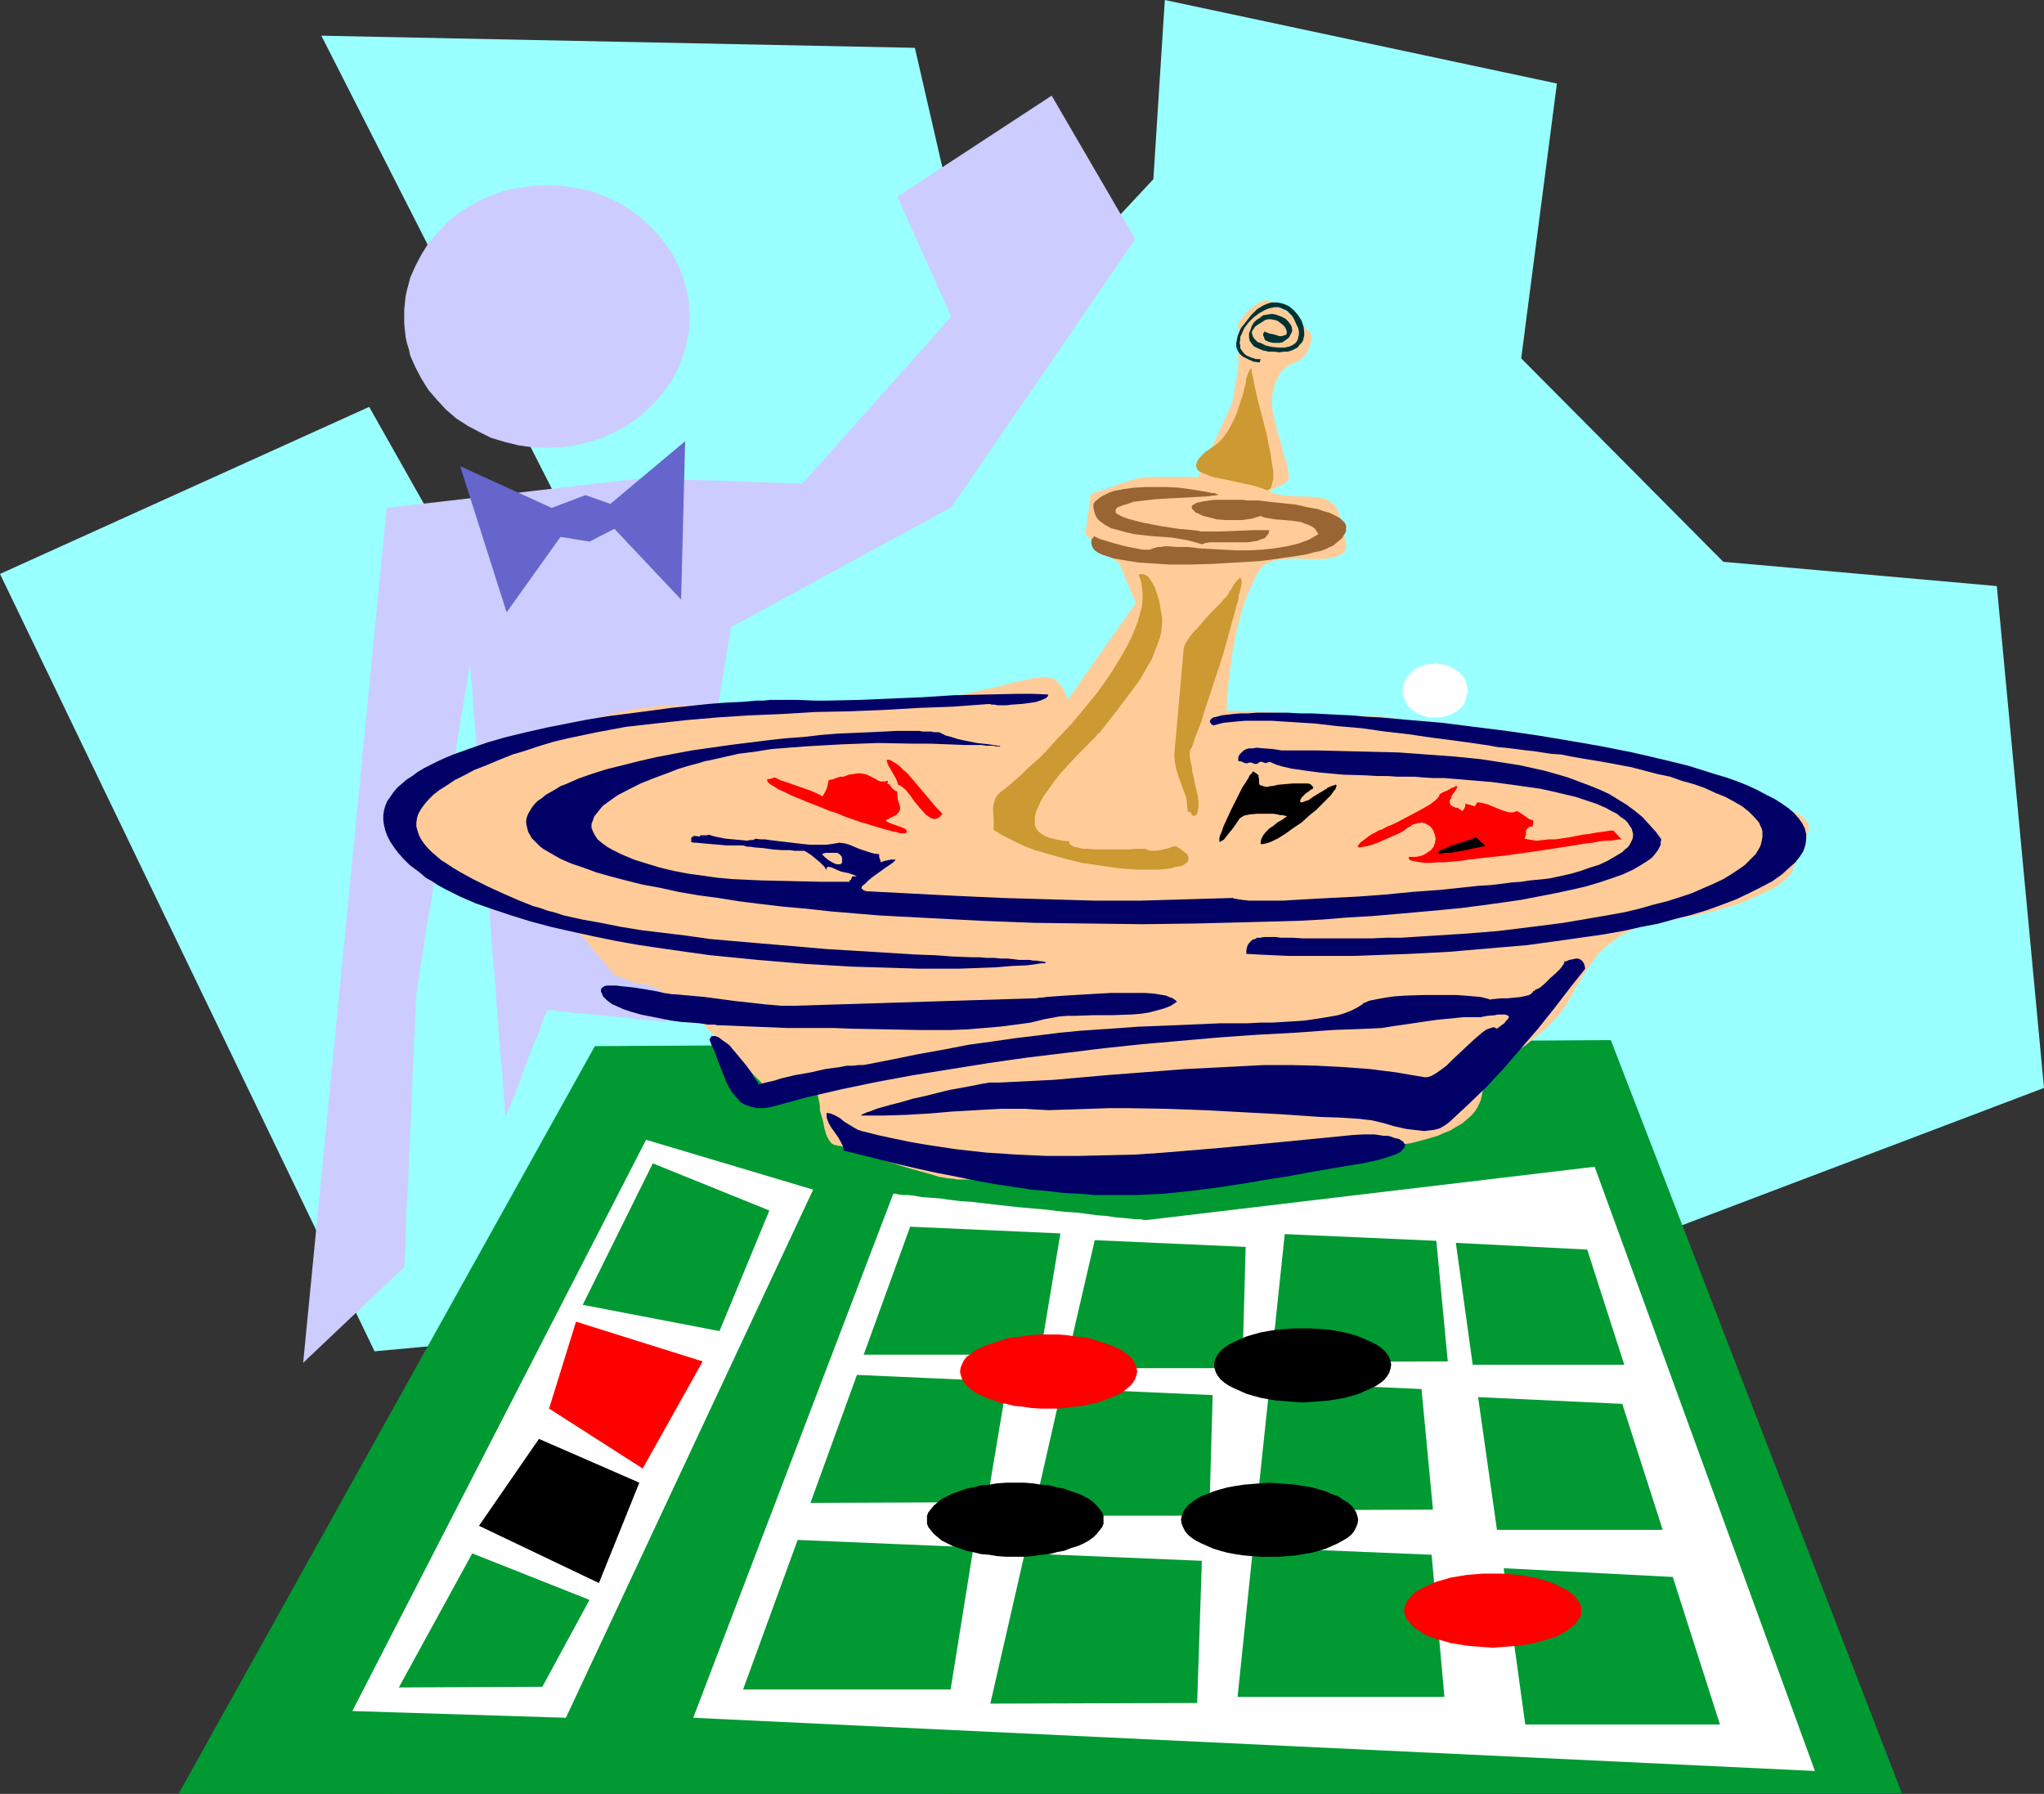 <?xml version="1.0" encoding="UTF-8" standalone="no"?>
<svg
   version="1.0"
   width="129.724mm"
   height="113.839mm"
   id="svg48"
   sodipodi:docname="Roulette 3.wmf"
   xmlns:inkscape="http://www.inkscape.org/namespaces/inkscape"
   xmlns:sodipodi="http://sodipodi.sourceforge.net/DTD/sodipodi-0.dtd"
   xmlns="http://www.w3.org/2000/svg"
   xmlns:svg="http://www.w3.org/2000/svg">
  <rect width="100%" height="100%" fill="#333333" stroke="none"/>
  <sodipodi:namedview
     id="namedview48"
     pagecolor="#ffffff"
     bordercolor="#000000"
     borderopacity="0.25"
     inkscape:showpageshadow="2"
     inkscape:pageopacity="0.0"
     inkscape:pagecheckerboard="0"
     inkscape:deskcolor="#d1d1d1"
     inkscape:document-units="mm" />
  <defs
     id="defs1">
    <pattern
       id="WMFhbasepattern"
       patternUnits="userSpaceOnUse"
       width="6"
       height="6"
       x="0"
       y="0" />
  </defs>
  <path
     style="fill:#99ffff;fill-opacity:1;fill-rule:evenodd;stroke:none"
     d="M 89.849,324.107 0,137.657 88.557,97.587 111.181,137.657 133.966,120.369 77.083,8.563 219.453,11.471 236.582,85.955 276.659,42.977 279.406,0 l 94.051,20.035 -8.565,65.92 48.48,48.794 65.61,5.816 11.312,120.369 -91.142,34.576 z"
     id="path1" />
  <path
     style="fill:#ccccff;fill-opacity:1;fill-rule:evenodd;stroke:none"
     d="m 154.005,114.714 -61.246,7.109 -20.038,205.031 24.24,-22.943 v -0.808 l 0.162,-0.808 v -1.293 l 0.162,-1.454 v -1.777 -1.939 l 0.162,-2.262 v -2.424 l 0.162,-2.585 0.162,-2.747 0.162,-2.747 0.162,-5.978 0.323,-6.14 0.323,-6.14 0.162,-5.978 0.162,-2.908 0.162,-2.747 v -2.585 l 0.162,-2.262 0.162,-2.424 v -1.939 l 0.162,-1.777 v -1.454 l 0.162,-1.131 v -0.969 -0.485 -0.323 0 l 0.162,-0.162 v -0.323 -0.323 -0.485 l 0.162,-0.646 0.162,-0.646 0.162,-0.646 0.162,-1.777 0.323,-2.1 0.485,-2.424 0.323,-2.747 0.485,-2.908 0.485,-3.07 0.646,-3.231 0.485,-3.393 0.646,-3.555 0.485,-3.555 1.293,-7.271 1.131,-7.432 0.646,-3.555 0.485,-3.555 0.646,-3.393 0.485,-3.231 0.485,-3.07 0.485,-2.908 0.485,-2.747 0.323,-2.424 0.485,-1.939 0.162,-1.777 0.162,-0.808 0.162,-0.808 v -0.485 l 0.162,-0.485 v -0.485 -0.162 l 0.162,-0.162 v -0.162 0.323 0.323 0.646 l 0.162,0.646 v 0.808 0.969 l 0.162,0.969 0.162,1.293 v 1.293 l 0.162,1.293 v 1.616 l 0.162,1.616 0.162,1.616 0.323,3.716 0.323,4.039 0.323,4.201 0.323,4.524 0.323,4.685 0.323,4.847 0.485,5.009 1.616,20.358 0.323,5.009 0.485,4.847 0.323,4.685 0.323,4.524 0.323,4.201 0.323,4.039 0.323,3.555 0.162,1.777 0.162,1.616 v 1.454 l 0.162,1.454 0.162,1.293 v 1.131 l 0.162,1.131 v 0.808 0.808 l 0.162,0.646 v 0.646 l 0.162,0.323 v 0.323 0 -0.323 l 0.162,-0.323 0.162,-0.485 0.162,-0.485 0.323,-0.646 0.323,-0.808 0.323,-0.969 0.808,-1.939 0.808,-2.1 1.778,-4.847 1.778,-4.685 0.97,-2.1 0.808,-2.1 0.162,-0.808 0.323,-0.808 0.323,-0.646 0.162,-0.646 0.323,-0.323 0.162,-0.485 v -0.162 -0.162 h 0.162 l 0.162,0.162 h 0.485 0.485 0.646 l 0.646,0.162 0.97,0.162 h 0.97 l 2.101,0.323 2.424,0.162 5.171,0.485 5.171,0.485 2.424,0.323 2.101,0.162 0.97,0.162 h 0.97 l 0.646,0.162 h 0.646 0.646 l 0.323,0.162 h 0.323 l 15.675,-94.679 52.843,-28.759 44.117,-64.304 -20.038,-34.414 -37.006,24.235 12.928,28.759 -35.714,40.069 z"
     id="path2" />
  <path
     style="fill:#009932;fill-opacity:1;fill-rule:evenodd;stroke:none"
     d="M 142.693,250.916 42.824,430.257 456.196,430.096 386.385,249.462 Z"
     id="path3" />
  <path
     style="fill:#ffcc99;fill-opacity:1;fill-rule:evenodd;stroke:none"
     d="m 272.457,144.604 -4.04,-9.533 -8.08,-6.947 1.293,-9.533 0.162,-0.162 0.323,-0.162 0.485,-0.162 0.808,-0.162 0.808,-0.323 0.97,-0.323 2.262,-0.808 2.262,-0.808 2.262,-0.646 0.97,-0.323 0.97,-0.162 h 0.646 l 0.646,-0.162 h 12.282 l 8.08,-17.773 1.454,-8.24 v -10.987 0 l 0.162,-0.162 0.162,-0.323 0.323,-0.323 0.808,-0.969 0.808,-0.969 1.131,-0.969 1.131,-0.808 1.131,-0.646 0.646,-0.162 h 0.485 0.485 l 0.646,0.323 0.808,0.323 0.808,0.646 1.939,1.293 1.778,1.454 1.616,1.454 0.808,0.646 0.646,0.646 0.485,0.646 0.485,0.323 0.162,0.323 h 0.162 v 0.485 0.323 l -0.162,0.969 -0.323,1.131 -0.485,1.131 -0.646,1.131 -0.485,0.485 -0.485,0.485 -0.646,0.323 -0.808,0.323 -1.454,0.646 -1.131,0.969 -0.97,0.969 -0.646,1.293 -0.646,1.293 -0.323,1.454 -0.323,1.454 v 1.616 0.808 l 0.162,0.969 0.162,1.131 0.323,1.293 0.646,2.585 0.808,2.585 0.646,2.747 0.323,1.131 0.485,1.131 0.162,1.131 0.162,0.808 0.162,0.808 v 0.646 0.485 l -0.323,0.485 -0.323,0.323 -0.485,0.323 -2.101,0.969 -0.485,0.323 h -0.485 l -0.323,0.323 v 0.162 0.162 l 0.485,0.162 0.485,0.162 0.808,0.323 1.131,0.162 1.131,0.162 2.262,0.162 h 2.262 l 2.424,0.162 0.97,0.162 0.97,0.162 0.97,0.485 0.808,0.485 0.808,0.646 0.485,0.646 0.485,1.131 0.323,1.131 0.323,1.131 0.162,1.131 0.323,0.969 0.162,0.969 0.162,0.646 0.162,0.808 0.162,0.646 v 0.969 l -0.162,0.485 -0.162,0.323 -0.323,0.323 -0.323,0.323 -0.485,0.323 -0.646,0.323 -0.646,0.162 -0.808,0.162 -0.97,0.162 -1.131,0.162 h -1.131 -2.586 l -2.747,-0.162 -2.586,0.162 -1.293,0.162 -1.131,0.162 -0.97,0.323 -0.97,0.323 -0.808,0.646 -0.646,0.646 -0.97,1.616 -0.97,1.939 -0.97,2.262 -0.97,2.424 -0.808,2.585 -0.808,3.07 -0.646,3.07 -0.646,3.555 -0.162,1.777 -0.323,1.454 -0.162,1.616 -0.162,1.293 -0.162,1.293 v 1.131 l -0.162,0.969 v 0.808 l -0.162,0.808 v 0.808 0.485 0.485 0.646 l 38.138,1.454 32.643,6.786 h 0.162 0.485 0.646 l 0.97,-0.162 h 1.131 1.293 2.909 3.394 l 3.394,0.162 1.616,0.323 1.616,0.162 1.454,0.485 1.454,0.485 1.293,0.485 1.454,0.485 1.778,0.485 1.778,0.646 3.878,0.969 4.202,1.131 4.202,1.293 4.04,1.293 1.939,0.646 1.939,0.646 1.778,0.808 1.616,0.646 1.616,0.808 1.616,0.646 3.555,1.131 3.394,0.969 1.778,0.485 1.454,0.485 1.454,0.485 1.131,0.646 1.131,0.646 0.646,0.808 0.485,0.646 0.162,0.485 v 0.485 0.646 l -0.162,0.485 -0.162,0.485 -0.323,0.646 -0.646,1.293 -0.646,1.131 -0.323,1.131 -0.323,0.969 -0.646,1.939 -0.646,1.616 -0.485,0.808 -0.808,0.969 -0.808,0.646 -0.97,0.969 -1.454,0.808 -1.616,0.808 -0.97,0.485 -0.97,0.485 -1.131,0.485 -1.131,0.485 -2.586,1.131 -2.424,0.646 -2.424,0.808 -2.101,0.485 -2.262,0.485 -1.939,0.485 -2.101,0.323 -1.778,0.323 -1.939,0.323 -1.616,0.323 -3.232,0.808 -1.616,0.323 -1.454,0.485 -1.293,0.646 -1.293,0.646 -1.293,0.808 -1.131,0.808 -1.939,1.454 -1.616,1.454 -1.293,1.777 -1.454,1.939 -0.646,1.131 -0.808,1.131 -0.646,1.293 -0.485,0.646 -0.485,0.808 -0.808,1.454 -0.97,1.777 -1.131,1.777 -1.293,1.616 -1.454,1.454 -1.454,1.454 -3.232,2.747 -1.616,1.293 -1.616,1.131 -3.07,2.424 -1.454,1.293 -1.131,1.293 -1.131,1.293 -0.808,1.293 -0.808,1.454 -0.323,1.454 -0.323,1.454 -0.646,1.454 -0.646,1.131 -0.97,1.131 -1.131,0.969 -1.131,0.969 -1.454,0.808 -1.293,0.808 -1.616,0.646 -1.454,0.646 -3.232,0.969 -3.232,0.808 -3.232,0.485 -3.07,0.646 -3.394,0.646 -3.394,0.646 -3.717,0.646 -3.717,0.646 -4.04,0.485 -4.202,0.323 h -4.525 l -4.686,0.162 -5.01,0.162 -5.171,0.323 -5.333,0.323 -5.656,0.485 -2.747,0.162 -2.909,0.323 -5.979,0.485 -5.979,0.485 -2.909,0.162 -2.909,0.162 -2.586,0.323 -2.424,0.162 -2.262,0.162 h -2.262 l -2.101,0.162 h -1.778 -1.778 l -1.778,0.162 h -3.07 -5.494 -0.646 l -0.808,-0.162 -1.616,-0.162 -1.939,-0.323 -2.101,-0.646 -2.262,-0.646 -2.424,-0.646 -4.686,-1.454 -2.424,-0.808 -2.262,-0.808 -1.939,-0.646 -1.939,-0.646 -1.616,-0.485 -1.454,-0.485 -0.646,-0.162 h -0.485 l -0.323,-0.162 h -0.323 l -0.485,-0.162 -0.485,-0.323 -0.485,-0.646 -0.485,-0.808 -0.323,-0.808 -0.323,-1.131 -0.485,-2.262 -0.646,-2.262 v -0.969 l -0.162,-0.969 -0.162,-0.808 -0.162,-0.646 v -0.323 -0.162 h -0.97 -0.808 -7.434 -0.646 -0.97 v -0.162 h -0.162 l -0.323,-0.323 -0.323,-0.162 -0.323,-0.485 -0.485,-0.323 -0.97,-1.131 -1.293,-1.293 -1.293,-1.293 -3.07,-3.07 -2.909,-3.07 -1.454,-1.293 -1.131,-1.293 -1.131,-0.969 -0.485,-0.485 -0.323,-0.485 -0.323,-0.323 -0.162,-0.162 -0.162,-0.162 v 0 l -0.162,-0.162 -0.323,-0.323 -0.485,-0.485 -0.808,-0.485 -0.808,-0.808 -0.97,-0.808 -2.262,-1.616 -2.262,-1.777 -1.293,-0.969 -0.97,-0.646 -1.131,-0.646 -0.808,-0.485 -0.808,-0.323 -0.646,-0.162 -1.131,-0.162 -1.293,-0.162 -2.586,-0.969 -1.293,-0.485 -0.97,-0.323 -0.323,-0.323 h -0.323 l -0.162,-0.162 v 0 l -8.08,-9.694 -28.765,-10.987 v 0 l -0.485,-0.485 -0.646,-0.485 -0.808,-0.646 -0.808,-0.808 -1.131,-0.969 -4.525,-4.039 -0.97,-0.969 -0.97,-0.808 -0.808,-0.646 -0.646,-0.646 -0.323,-0.323 h -0.162 v -0.162 0 l 0.162,-0.323 v -0.323 l 0.162,-0.485 v -0.485 l 0.323,-0.646 0.323,-1.616 0.646,-1.777 0.646,-1.777 0.97,-1.777 0.97,-1.616 1.131,-1.777 1.293,-1.777 1.454,-1.777 1.454,-1.777 1.454,-1.454 0.808,-0.808 0.808,-0.485 0.646,-0.485 0.646,-0.323 0.646,-0.323 h 0.485 l 0.646,-0.162 h 0.808 l 1.131,-0.323 1.131,-0.162 1.454,-0.323 1.454,-0.485 3.232,-0.808 3.394,-0.808 3.232,-0.969 1.454,-0.485 1.454,-0.323 1.293,-0.323 0.485,-0.162 0.646,-0.162 0.97,-0.323 1.131,-0.323 1.293,-0.323 1.454,-0.485 1.293,-0.323 1.616,-0.485 3.232,-0.969 3.717,-0.808 1.939,-0.485 1.939,-0.323 2.101,-0.162 2.101,-0.323 2.262,-0.162 h 2.262 5.979 1.778 12.282 1.616 5.494 8.403 l 8.565,-0.162 4.363,-0.162 4.363,-0.323 4.202,-0.323 4.202,-0.485 4.04,-0.485 4.202,-0.808 4.04,-0.969 3.878,-0.808 1.778,-0.485 1.778,-0.485 1.454,-0.323 1.616,-0.323 1.293,-0.323 1.293,-0.162 0.97,-0.162 h 0.97 0.646 l 0.646,0.162 0.646,0.323 0.646,0.323 0.808,0.969 0.808,0.969 0.485,0.969 0.323,0.808 0.162,0.323 0.162,0.323 v 0.162 0.162 z"
     id="path4" />
  <path
     style="fill:#000066;fill-opacity:1;fill-rule:evenodd;stroke:none"
     d="m 116.675,183.542 3.07,-1.293 3.232,-1.293 3.232,-0.969 3.394,-1.131 3.232,-0.969 3.394,-0.808 6.949,-1.454 6.949,-1.293 7.11,-0.808 7.434,-0.808 7.434,-0.646 7.595,-0.485 7.757,-0.323 7.918,-0.485 8.242,-0.162 8.08,-0.323 8.403,-0.485 8.565,-0.323 8.726,-0.646 0.485,0.162 h 0.646 l 0.808,0.162 h 2.101 l 1.293,-0.162 2.424,-0.162 2.424,-0.323 0.97,-0.162 0.97,-0.323 0.808,-0.323 0.646,-0.323 0.323,-0.323 0.162,-0.485 -3.717,-0.162 h -3.555 l -7.595,0.162 -7.595,0.162 -7.595,0.485 -7.595,0.323 -7.434,0.323 -7.595,0.162 h -3.555 l -3.717,-0.162 h -0.808 -0.97 -0.97 -1.293 -1.293 -1.454 l -1.454,0.162 h -1.778 l -1.616,0.162 -1.939,0.162 -3.717,0.162 -4.202,0.323 -4.525,0.485 -4.686,0.485 -4.686,0.646 -5.01,0.646 -5.01,0.646 -5.01,0.808 -5.01,0.969 -4.848,0.969 -5.01,1.131 -4.686,1.131 -4.525,1.293 -4.202,1.454 -4.04,1.454 -1.939,0.808 -1.778,0.808 -1.616,0.808 -1.616,0.808 -1.616,0.969 -1.293,0.969 -1.293,0.808 -1.131,0.969 -1.131,0.969 -0.97,1.131 -0.646,0.969 -0.808,1.131 -0.485,1.131 -0.323,1.131 -0.162,1.131 v 1.293 l 0.162,1.131 0.323,1.293 0.485,1.293 0.646,1.293 0.97,1.454 0.97,1.293 1.293,1.454 1.454,1.454 1.293,0.969 1.293,0.969 1.293,1.131 1.454,0.808 1.454,0.969 1.778,0.969 3.555,1.777 3.717,1.616 4.202,1.454 4.363,1.454 4.686,1.454 4.848,1.293 5.01,1.131 5.171,1.131 5.494,1.131 5.494,0.969 5.494,0.808 5.656,0.808 5.818,0.808 11.474,1.131 11.474,0.969 5.656,0.323 5.494,0.323 5.494,0.162 5.333,0.162 5.01,0.162 h 5.01 4.686 l 4.525,-0.162 4.363,-0.162 3.878,-0.323 3.717,-0.162 3.394,-0.485 h 0.485 0.323 l 0.162,-0.162 v -0.162 0 h -0.323 l -0.485,-0.162 h -0.485 l -0.808,-0.162 h -0.808 l -0.97,-0.162 h -1.131 -1.293 l -1.293,-0.162 -1.454,-0.162 h -1.616 l -1.616,-0.162 h -1.778 l -1.939,-0.162 h -1.939 l -4.202,-0.162 -4.363,-0.323 -4.686,-0.162 -5.171,-0.323 -5.171,-0.323 -5.333,-0.323 -5.494,-0.323 -5.494,-0.485 -11.474,-0.969 -11.15,-0.969 -5.656,-0.808 -5.333,-0.646 -5.333,-0.646 -5.01,-0.808 -4.848,-0.969 -4.525,-0.808 -4.363,-0.969 -1.939,-0.646 -1.939,-0.485 -1.778,-0.646 -1.778,-0.485 -1.616,-0.646 -1.616,-0.646 -3.717,-1.616 -3.878,-1.777 -3.555,-1.777 -3.232,-1.777 -1.616,-0.969 -1.454,-0.969 -1.293,-0.808 -1.131,-0.969 -1.131,-0.969 -0.97,-0.969 -0.808,-0.969 -0.808,-1.131 -0.485,-0.969 -0.323,-0.969 -0.323,-1.131 v -0.969 l 0.162,-1.131 0.323,-0.969 0.646,-1.131 0.808,-1.131 0.97,-1.131 1.131,-1.131 1.454,-1.131 1.778,-1.131 1.939,-1.293 2.262,-1.131 2.424,-1.293 z"
     id="path5" />
  <path
     style="fill:#000066;fill-opacity:1;fill-rule:evenodd;stroke:none"
     d="m 161.923,238.475 h -0.646 l -0.97,-0.162 -1.131,-0.162 -1.293,-0.323 -2.747,-0.485 -3.07,-0.485 -1.454,-0.162 -1.616,-0.162 -1.293,-0.162 h -1.131 -0.97 l -0.646,0.162 -0.485,0.323 -0.162,0.162 -0.162,0.323 v 0.485 l 0.323,0.646 0.162,0.485 0.485,0.485 0.485,0.485 0.646,0.485 0.646,0.485 0.808,0.323 1.778,0.808 1.939,0.646 2.262,0.646 2.424,0.485 4.848,0.969 2.424,0.323 2.262,0.162 2.101,0.162 2.101,0.323 h 1.616 l 0.646,0.162 h 0.646 l 15.837,0.646 h 3.717 7.595 l 4.04,0.162 8.08,0.162 8.08,0.162 h 8.242 l 3.878,-0.162 3.878,-0.323 3.878,-0.323 3.717,-0.485 3.555,-0.485 3.232,-0.808 1.778,-0.323 1.778,-0.323 1.939,-0.162 h 2.101 l 4.363,-0.162 h 4.525 l 4.525,-0.162 2.101,-0.162 2.101,-0.323 1.778,-0.485 1.778,-0.485 1.616,-0.646 1.454,-0.969 -0.323,-0.323 -0.485,-0.323 -0.485,-0.323 -0.646,-0.162 -0.646,-0.323 -0.97,-0.162 -0.97,-0.162 -0.97,-0.162 -2.262,-0.162 h -2.586 -2.586 -2.909 l -5.656,0.323 -2.747,0.162 -2.586,0.162 -2.424,0.162 -2.101,0.162 -0.97,0.162 h -0.646 l -0.808,0.162 h -0.646 l -57.045,1.777 h -3.555 l -3.717,-0.323 -7.272,-0.808 -7.272,-0.969 -3.555,-0.323 z"
     id="path6" />
  <path
     style="fill:#000066;fill-opacity:1;fill-rule:evenodd;stroke:none"
     d="m 207.171,255.44 h -1.131 l -1.454,0.162 h -1.454 l -1.616,0.323 -3.555,0.485 -3.555,0.808 -3.717,0.646 -3.394,0.808 -1.454,0.485 -1.454,0.323 -1.293,0.323 -1.131,0.323 -0.162,-0.485 -0.485,-0.646 -0.485,-0.646 -0.485,-0.969 -1.293,-1.777 -1.616,-1.939 -1.616,-1.939 -0.808,-0.969 -0.808,-0.646 -0.97,-0.646 -0.808,-0.646 -0.808,-0.323 h -0.808 v -0.162 l -0.646,0.969 0.485,1.293 0.646,1.293 1.131,3.07 1.131,2.908 0.646,1.616 0.646,1.293 0.808,1.293 0.97,1.131 0.97,1.131 1.131,0.646 1.454,0.485 1.454,0.323 h 0.808 0.808 l 0.97,-0.162 0.97,-0.162 8.242,-2.262 8.403,-1.939 8.565,-1.777 8.726,-1.616 9.05,-1.454 9.05,-1.454 9.05,-1.293 9.373,-1.131 9.211,-1.131 9.211,-0.969 9.211,-0.808 9.211,-0.808 9.211,-0.646 9.05,-0.485 8.888,-0.646 8.726,-0.323 3.07,-0.162 3.07,-0.485 3.394,-0.485 3.232,-0.485 3.394,-0.485 3.232,-0.323 3.232,-0.323 h 3.07 0.485 0.646 l 0.646,-0.162 0.97,-0.162 1.778,-0.162 0.808,-0.162 h 0.808 0.808 l 0.485,0.162 0.323,0.162 0.162,0.323 -0.323,0.485 -0.162,0.162 -0.323,0.323 -0.323,0.485 -0.485,0.323 -0.646,0.485 -0.646,0.485 -0.323,-0.162 -0.323,-0.162 h -0.323 l -0.485,0.162 -0.97,0.323 -0.97,0.646 -1.131,0.969 -1.131,0.969 -2.586,2.424 -2.586,2.424 -1.293,1.293 -1.293,0.969 -1.131,0.808 -1.131,0.646 -0.97,0.323 h -0.485 -0.323 l -6.626,-1.131 -6.302,-0.808 -6.464,-0.485 -6.302,-0.323 -6.302,-0.162 h -6.302 l -6.302,0.323 -6.302,0.323 -6.464,0.323 -6.141,0.485 -12.605,0.969 -12.766,1.131 -6.464,0.323 -6.464,0.323 h 0.162 -0.485 -0.646 -0.646 -0.808 l -0.97,0.162 -0.97,0.162 -2.424,0.485 -2.586,0.485 -2.747,0.485 -5.818,1.454 -2.909,0.646 -2.747,0.808 -2.586,0.646 -2.262,0.646 -1.131,0.323 -0.808,0.323 -0.808,0.323 -0.646,0.162 -0.646,0.323 -0.485,0.162 -0.162,0.162 -0.162,0.162 h 2.586 2.586 l 5.494,-0.162 5.656,-0.323 5.656,-0.485 5.656,-0.323 5.818,-0.323 h 5.818 l 2.747,0.162 2.909,0.162 5.01,-0.162 4.848,-0.162 4.686,-0.162 h 4.686 l 9.211,0.162 9.05,0.323 9.05,0.485 9.211,0.485 9.373,0.646 4.848,0.162 4.848,0.323 1.293,0.162 1.454,0.162 2.747,0.646 2.747,0.808 2.909,0.646 1.454,0.162 1.454,0.162 1.293,0.162 1.293,-0.162 1.293,-0.162 1.131,-0.323 1.131,-0.646 1.131,-0.808 4.525,-4.201 4.525,-4.362 4.202,-4.524 4.04,-4.685 4.04,-4.685 3.878,-4.847 3.717,-4.847 3.717,-4.685 -0.162,-0.808 -0.162,-0.485 -0.323,-0.485 -0.323,-0.323 -0.323,-0.162 -0.323,-0.162 h -0.646 l -0.808,0.162 -0.808,0.162 -0.646,0.323 h -0.485 v 0.323 l -0.162,0.323 -0.323,0.485 -0.485,0.646 -1.131,1.131 -1.293,1.131 -1.293,1.293 -1.131,0.969 -0.646,0.323 -0.485,0.162 -0.162,0.323 h -0.323 l -0.162,0.323 -0.323,0.323 -0.485,0.323 -0.646,0.162 -1.454,0.323 -1.616,0.162 -1.616,0.162 h -1.616 l -1.454,0.162 h -0.485 l -0.485,0.162 -0.323,-0.162 -0.646,-0.162 -0.646,-0.162 -0.646,-0.162 -1.778,-0.162 -1.939,-0.162 -2.262,-0.162 h -2.424 -5.01 l -5.01,0.162 -2.262,0.162 -2.262,0.323 -1.778,0.323 -1.616,0.323 -0.646,0.162 -0.646,0.323 -0.485,0.162 -0.323,0.323 -1.293,0.808 -1.293,0.646 -1.616,0.646 -1.616,0.485 -1.778,0.323 -1.939,0.323 -2.101,0.323 -2.262,0.323 -2.424,0.162 -2.586,0.162 -2.747,0.162 h -2.747 l -3.07,0.162 h -3.232 -3.394 l -3.555,0.162 -3.717,0.162 -3.878,0.162 -4.04,0.162 -4.363,0.162 -4.363,0.323 -4.686,0.323 -4.848,0.323 -5.01,0.485 -5.171,0.646 -5.333,0.646 -5.656,0.808 -5.818,0.808 -5.818,1.131 -6.302,1.131 -6.302,1.293 z"
     id="path7" />
  <path
     style="fill:#000066;fill-opacity:1;fill-rule:evenodd;stroke:none"
     d="m 206.686,271.274 -0.97,-0.323 -1.131,-0.646 -2.101,-1.293 -0.97,-0.808 -1.131,-0.646 -1.131,-0.485 -0.97,-0.162 v 0.646 0.485 l 0.485,1.293 0.646,1.131 1.616,2.262 0.646,1.131 0.485,0.969 0.162,0.646 v 0.485 l 5.979,1.454 5.656,1.454 5.494,1.293 5.171,1.131 5.01,0.969 4.686,0.969 4.525,0.808 4.363,0.646 4.202,0.646 3.878,0.323 3.878,0.485 3.717,0.162 3.717,0.323 h 3.394 3.394 3.394 l 6.464,-0.323 6.302,-0.646 6.302,-0.808 6.464,-0.969 6.626,-1.131 3.232,-0.485 3.555,-0.646 3.555,-0.646 3.717,-0.646 3.878,-0.646 3.878,-0.646 1.616,-0.323 1.454,-0.323 1.293,-0.323 1.131,-0.323 0.97,-0.323 0.97,-0.323 0.808,-0.323 0.646,-0.323 0.485,-0.323 0.323,-0.485 0.323,-0.162 0.162,-0.485 0.162,-0.323 -0.162,-0.323 -0.162,-0.162 -0.162,-0.323 -0.485,-0.323 -0.485,-0.323 -0.646,-0.162 -0.646,-0.162 -0.808,-0.323 -0.808,-0.162 h -0.97 l -0.97,-0.162 -1.131,-0.162 h -1.293 -1.293 l -2.747,0.162 -1.616,0.162 -3.232,0.323 -13.251,1.293 -13.413,1.293 -13.574,1.131 -6.949,0.485 -6.949,0.162 -7.11,0.162 h -7.11 l -7.11,-0.323 -7.434,-0.485 -7.272,-0.808 -7.434,-1.131 -3.717,-0.646 -3.878,-0.808 -3.717,-0.808 z"
     id="path8" />
  <path
     style="fill:#000066;fill-opacity:1;fill-rule:evenodd;stroke:none"
     d="m 201.353,202.122 -0.97,0.162 -0.97,0.162 -1.293,0.162 h -1.131 -2.747 l -2.909,-0.323 -2.747,-0.323 -2.747,-0.323 -1.293,-0.162 -1.131,-0.162 h -1.131 l -0.97,-0.162 -0.323,0.162 -0.485,0.162 h -0.646 l -0.646,0.162 -1.616,-0.162 -1.778,-0.162 -1.778,-0.162 -1.616,-0.323 -0.808,-0.162 -0.646,-0.162 -0.485,-0.162 -0.485,-0.162 -0.323,0.162 h -0.646 -0.162 -0.485 -0.323 l -0.323,0.323 -0.808,-0.162 h -0.485 l -0.323,0.162 -0.162,0.162 -0.162,0.162 v 0.969 l 0.646,0.162 h 0.646 l 1.616,0.162 3.717,0.323 1.778,0.162 h 1.778 1.293 0.97 l 0.485,0.162 0.485,0.162 h 0.808 l 0.97,0.162 2.101,0.162 2.262,0.323 2.262,0.162 h 1.939 l 0.97,0.162 h 1.939 0.162 0.323 l 0.808,0.485 0.97,0.646 1.939,1.616 0.808,0.808 0.323,0.323 0.162,0.323 0.162,0.162 0.162,0.323 v -0.323 -0.323 l 0.162,-0.162 h 0.162 0.485 l 0.485,0.162 1.454,0.646 0.808,0.323 0.808,0.162 0.808,0.162 1.454,0.485 0.646,0.323 h -1.131 l -0.162,0.485 -0.162,0.323 -0.323,0.162 v 0.323 h -6.787 l -6.949,-0.162 -7.272,-0.162 -7.11,-0.323 -3.555,-0.323 -3.394,-0.485 -3.555,-0.485 -3.394,-0.646 -3.394,-0.808 -3.232,-0.969 -3.07,-0.969 -3.07,-1.293 -1.939,-0.969 -1.454,-0.808 -1.293,-0.969 -0.97,-0.808 -0.646,-0.969 -0.485,-0.969 -0.323,-0.808 v -0.969 l 0.323,-0.808 0.323,-0.969 0.646,-0.808 0.646,-0.808 0.808,-0.969 1.131,-0.808 1.131,-0.808 1.131,-0.808 2.747,-1.454 2.909,-1.454 3.232,-1.293 3.07,-1.131 2.909,-1.131 2.747,-0.808 1.293,-0.323 1.131,-0.323 0.97,-0.323 0.97,-0.162 3.555,-0.808 3.555,-0.808 3.878,-0.485 4.04,-0.646 4.04,-0.323 4.202,-0.323 8.565,-0.485 8.726,-0.323 8.565,0.162 h 4.202 l 4.202,0.162 4.04,0.162 h 3.878 l 1.131,0.162 h 0.97 0.808 l 0.485,0.162 h 1.293 -0.162 l -0.162,-0.162 h -0.162 -0.323 l -0.97,-0.162 -1.131,-0.162 -1.454,-0.162 -1.454,-0.162 -3.232,-0.646 -1.454,-0.323 -1.454,-0.485 -1.293,-0.323 -0.97,-0.485 -0.323,-0.162 -0.323,-0.162 h -0.485 -0.646 l -0.808,-0.162 h -0.97 -0.97 l -0.97,-0.162 h -5.333 l -3.07,0.162 -3.394,0.162 -3.717,0.162 -3.878,0.162 -4.04,0.323 -4.202,0.485 -4.363,0.323 -4.363,0.485 -9.05,1.131 -9.05,1.293 -4.363,0.808 -4.202,0.808 -4.202,0.969 -3.878,0.969 -3.878,0.969 -3.555,1.131 -3.232,1.131 -2.909,1.293 -1.293,0.485 -1.293,0.808 -1.131,0.646 -1.131,0.646 -0.97,0.808 -0.97,0.646 -0.646,0.646 -0.646,0.808 -0.485,0.808 -0.485,0.808 -0.323,0.808 -0.162,0.808 v 0.646 l 0.162,0.808 0.162,0.646 0.162,0.646 0.485,0.808 0.323,0.646 0.646,0.646 0.646,0.646 0.646,0.646 0.808,0.646 1.939,1.131 2.262,1.293 2.586,1.131 2.909,0.969 3.07,1.131 3.394,0.969 3.717,0.969 3.878,0.969 4.363,0.808 4.363,0.969 4.686,0.808 4.848,0.646 5.01,0.808 5.171,0.646 5.494,0.646 5.494,0.485 5.818,0.646 5.818,0.485 5.818,0.485 6.141,0.323 6.141,0.323 12.443,0.646 12.605,0.485 12.928,0.162 12.766,0.162 12.766,-0.162 12.605,-0.323 6.141,-0.162 5.979,-0.162 5.979,-0.323 5.979,-0.485 5.656,-0.323 5.656,-0.485 5.494,-0.485 5.333,-0.485 5.01,-0.485 5.01,-0.646 4.686,-0.646 4.525,-0.646 4.202,-0.808 4.202,-0.808 3.717,-0.808 3.555,-0.808 3.232,-0.969 2.909,-0.969 2.747,-0.969 2.424,-1.131 1.939,-1.131 1.778,-1.131 0.646,-0.485 0.646,-0.646 0.485,-0.646 0.485,-0.646 0.323,-0.646 0.323,-0.646 v -0.646 l 0.162,-0.646 -1.293,-1.777 -1.616,-1.777 -1.616,-1.777 -1.778,-1.454 -1.939,-1.454 -2.101,-1.293 -2.101,-1.293 -2.424,-1.131 -2.424,-0.969 -2.586,-0.969 -2.586,-0.969 -2.747,-0.808 -2.909,-0.808 -2.909,-0.646 -2.909,-0.646 -3.07,-0.485 -6.302,-0.969 -6.464,-0.646 -6.626,-0.485 -6.626,-0.485 -6.626,-0.162 -6.626,-0.162 -6.464,-0.162 h -6.302 -2.101 l -1.939,-0.323 -2.101,-0.162 -1.939,-0.162 -0.97,0.162 h -0.808 l -0.646,0.162 -0.646,0.323 -0.485,0.485 -0.485,0.485 -0.323,0.646 v 0.969 h 0.485 l 0.485,0.162 0.646,0.323 h 0.646 l 0.323,-0.162 h 0.162 0.323 l 0.485,0.162 0.323,0.162 h 0.646 l 0.646,-0.485 h 0.485 l 0.485,0.162 0.485,0.162 0.323,-0.162 0.646,-0.162 1.454,0.646 1.616,0.485 2.101,0.485 2.262,0.323 2.262,0.323 2.586,0.323 5.333,0.485 5.333,0.162 2.747,0.162 h 2.424 l 2.424,0.162 h 2.262 1.939 l 1.778,0.162 2.586,0.162 h 2.747 l 5.656,0.485 5.818,0.485 5.979,0.808 5.656,0.808 2.909,0.646 5.494,1.293 2.424,0.808 2.424,0.808 2.262,0.969 1.454,0.808 1.293,0.646 0.97,0.808 0.97,0.646 0.646,0.646 0.485,0.808 0.485,0.646 0.162,0.646 0.162,0.646 v 0.646 l -0.162,0.646 -0.323,0.646 -0.323,0.646 -0.485,0.646 -0.646,0.485 -0.646,0.646 -1.616,0.969 -1.939,1.131 -2.101,0.969 -2.101,0.646 -2.262,0.808 -2.262,0.646 -2.101,0.485 -2.262,0.485 -0.808,0.162 -1.293,0.162 -1.616,0.162 -1.778,0.162 -2.101,0.323 -2.262,0.162 -2.424,0.323 -2.747,0.323 -2.747,0.162 -3.07,0.323 -3.07,0.323 -3.07,0.323 -6.626,0.485 -6.626,0.646 -6.626,0.485 -6.464,0.323 -3.07,0.162 -2.909,0.162 -2.747,0.162 -2.586,0.162 h -2.424 -2.101 -1.939 -1.778 l -1.454,-0.162 -1.131,-0.162 -0.808,-0.162 h -0.162 l -0.323,-0.162 -10.989,0.323 -10.989,0.323 H 262.761 l -11.15,-0.323 -10.989,-0.323 -10.827,-0.485 -21.978,-1.131 -0.485,-0.162 -0.323,-0.162 -0.162,-0.162 -0.162,-0.162 v -0.323 l 0.162,-0.323 0.646,-0.485 0.808,-0.808 0.97,-0.808 2.262,-1.616 1.131,-0.808 0.97,-0.646 0.646,-0.485 0.485,-0.485 v -0.162 h -0.162 -0.162 -0.323 -0.485 l -0.646,0.162 -0.808,0.162 -0.97,0.323 v -0.323 l -0.162,-0.485 -0.162,-0.485 v -0.646 l -1.293,-0.162 -1.131,-0.323 -2.424,-0.808 -1.131,-0.485 -1.131,-0.485 -1.131,-0.323 z"
     id="path9" />
  <path
     style="fill:#ff0000;fill-opacity:1;fill-rule:evenodd;stroke:none"
     d="m 202.323,186.289 h -0.808 l -0.97,0.323 -0.808,0.323 -0.97,0.162 -0.162,0.969 -0.323,1.131 -0.485,0.969 -0.485,0.808 -1.293,-0.646 -1.454,-0.646 -5.979,-2.1 -1.454,-0.485 -1.293,-0.646 -0.97,0.323 -0.97,0.162 0.162,0.162 v 0.323 l 0.323,0.323 0.323,0.323 0.808,0.485 1.293,0.808 1.454,0.646 1.616,0.808 3.555,1.454 3.717,1.454 1.939,0.808 1.616,0.485 1.454,0.646 1.293,0.485 0.97,0.323 0.485,0.162 0.323,0.162 h 0.162 l 0.485,0.162 0.808,0.323 0.808,0.162 0.97,0.323 0.97,0.323 2.262,0.646 2.262,0.646 0.97,0.162 0.97,0.323 h 1.293 l 0.323,-0.323 v -0.323 l -0.162,-0.162 -0.323,-0.323 -0.808,-0.323 -2.262,-0.808 -0.808,-0.323 -0.323,-0.162 -0.162,-0.162 -0.162,-0.162 0.162,-0.162 0.323,-0.162 0.646,-0.323 0.646,-0.323 0.646,-0.323 0.323,-0.323 0.323,-0.323 0.162,-0.323 0.162,-0.323 v -0.646 l -0.162,-0.646 -0.323,-0.969 -0.162,-0.969 v -1.131 l -0.485,-0.162 -0.646,-0.485 -0.485,-0.646 -0.162,-0.162 v -0.162 l -0.323,-0.162 h -0.162 l -0.162,-0.162 v 0 l 0.162,-0.323 v -0.323 l -0.646,0.162 h -0.646 -0.485 l -0.485,-0.162 -0.808,-0.485 -0.97,-0.485 -0.97,-0.485 -0.646,-0.162 -0.808,-0.162 h -0.808 l -0.97,0.162 -1.131,0.162 z"
     id="path10" />
  <path
     style="fill:#ff0000;fill-opacity:1;fill-rule:evenodd;stroke:none"
     d="m 212.665,182.249 0.162,0.646 0.323,0.808 1.778,3.07 0.323,0.808 0.162,0.646 0.485,0.162 0.646,0.485 0.646,0.485 0.646,0.808 0.646,0.808 0.646,0.969 1.454,1.777 1.454,1.616 0.646,0.485 0.808,0.485 0.646,0.162 0.646,-0.162 0.646,-0.323 0.323,-0.485 0.323,-0.323 -0.646,-0.646 -0.808,-0.808 -0.808,-0.969 -0.808,-0.969 -0.808,-0.969 -0.97,-1.131 -1.778,-2.1 -1.778,-2.1 -0.97,-0.808 -0.808,-0.808 -0.808,-0.646 -0.808,-0.485 -0.808,-0.485 z"
     id="path11" />
  <path
     style="fill:#cc9932;fill-opacity:1;fill-rule:evenodd;stroke:none"
     d="m 240.137,189.843 -0.485,0.485 -0.485,0.485 -0.323,0.485 -0.162,0.485 -0.323,1.131 -0.162,1.293 0.162,2.585 v 1.131 1.131 l 1.778,1.131 1.939,0.969 1.939,0.969 2.101,0.969 2.101,0.808 2.262,0.646 4.525,1.293 4.525,1.131 4.525,0.646 4.363,0.646 2.101,0.162 2.101,0.162 h 1.778 1.778 1.778 l 1.454,-0.162 1.454,-0.162 1.131,-0.323 1.131,-0.162 0.808,-0.323 0.646,-0.485 0.323,-0.323 0.162,-0.485 v -0.646 l -0.323,-0.646 -0.646,-0.485 -0.97,-0.808 -1.131,-0.646 -0.808,0.162 -0.808,0.323 -2.101,0.485 -1.131,0.162 h -0.97 l -0.808,-0.162 -0.323,-0.162 -0.323,-0.162 h -0.485 -0.808 -1.131 l -1.454,0.162 h -1.454 -6.626 l -1.616,-0.162 h -1.454 l -1.293,-0.323 -0.97,-0.162 -0.323,-0.323 -0.323,-0.162 -0.162,-0.162 -0.162,-0.162 v -0.323 l 0.162,-0.162 -1.778,-0.162 -1.616,-0.323 -1.454,-0.323 -1.131,-0.485 -0.808,-0.485 -0.808,-0.646 -0.485,-0.646 -0.323,-0.808 v -0.969 -0.808 l 0.162,-0.969 0.323,-0.969 0.485,-0.969 0.485,-1.131 0.646,-1.131 0.808,-1.131 1.616,-2.262 1.778,-2.262 1.939,-2.1 1.939,-2.1 1.939,-1.939 1.616,-1.616 0.808,-0.808 0.485,-0.646 0.646,-0.485 0.323,-0.485 2.262,-2.908 2.262,-2.908 2.424,-3.231 2.262,-3.07 1.939,-3.393 0.97,-1.616 0.646,-1.777 0.646,-1.616 0.646,-1.777 0.323,-1.616 0.162,-1.777 v -0.485 -0.808 l -0.162,-0.808 -0.162,-0.969 -0.323,-2.1 -0.646,-2.1 -0.323,-0.969 -0.485,-0.969 -0.485,-0.808 -0.485,-0.808 -0.485,-0.485 -0.646,-0.323 -0.646,-0.162 -0.808,0.162 0.485,1.293 0.323,1.616 0.162,1.454 v 1.616 l -0.162,1.616 -0.485,1.777 -0.485,1.777 -0.646,1.777 -0.808,1.939 -0.97,1.939 -0.97,1.777 -1.131,1.939 -2.424,3.878 -2.747,3.878 -3.07,3.716 -3.07,3.716 -3.232,3.393 -3.07,3.393 -1.454,1.454 -1.616,1.454 -1.454,1.293 -1.293,1.293 -1.293,1.131 -1.293,1.131 -1.131,0.969 z"
     id="path12" />
  <path
     style="fill:#cc9932;fill-opacity:1;fill-rule:evenodd;stroke:none"
     d="m 283.931,155.591 -2.262,25.528 0.162,1.616 0.323,1.777 0.485,1.616 0.646,1.777 0.646,1.777 0.646,1.616 0.162,1.616 0.162,1.777 h 0.485 l 0.323,0.323 0.162,0.323 0.162,0.323 h 0.323 0.323 l 0.323,-0.323 0.162,-0.162 0.162,-0.808 0.162,-0.969 v -1.131 l -0.162,-1.293 -0.646,-2.747 -0.323,-1.616 -0.323,-1.293 -0.162,-1.454 -0.323,-1.293 -0.162,-1.131 v -0.969 l 0.162,-0.808 0.162,-0.162 0.162,-0.162 0.485,-1.454 0.485,-1.454 0.646,-1.616 0.646,-1.616 1.131,-3.716 1.293,-3.878 2.586,-7.917 1.131,-3.878 0.97,-3.555 0.485,-1.777 0.485,-1.616 0.323,-1.454 0.485,-1.454 0.162,-1.293 0.323,-1.131 0.162,-0.808 0.162,-0.808 v -0.646 l -0.162,-0.485 -0.162,-0.162 h -0.162 l -0.323,0.323 -0.485,0.485 -0.485,0.646 -0.646,1.131 -0.485,0.646 -0.485,0.969 -0.808,0.808 -0.808,0.969 -1.939,1.939 -1.939,2.1 -1.778,2.1 -0.97,0.969 -0.646,0.808 -0.646,0.969 -0.485,0.808 -0.323,0.646 z"
     id="path13" />
  <path
     style="fill:#996532;fill-opacity:1;fill-rule:evenodd;stroke:none"
     d="m 275.689,131.84 h -1.616 l -1.616,-0.323 -1.778,-0.323 -1.939,-0.485 -1.778,-0.485 -1.616,-0.485 -1.616,-0.485 -1.293,-0.646 -0.323,0.485 -0.323,0.323 v 0.485 0.485 l 0.162,0.646 0.485,0.808 0.808,0.646 0.97,0.485 1.454,0.485 1.454,0.485 1.939,0.323 1.939,0.323 2.101,0.323 2.262,0.162 2.586,0.162 2.424,0.162 h 5.333 l 5.494,-0.162 5.494,-0.323 5.333,-0.323 2.586,-0.323 2.262,-0.323 2.262,-0.323 2.262,-0.323 1.939,-0.323 1.778,-0.485 1.616,-0.323 1.293,-0.485 0.97,-0.485 0.808,-0.323 1.131,-0.969 0.97,-0.808 0.485,-0.808 0.485,-0.808 v -0.808 -0.646 l -0.323,-0.646 -0.485,-0.485 -0.485,-0.485 -0.808,-0.485 -0.97,-0.485 -0.97,-0.485 -1.293,-0.323 -1.293,-0.485 -2.586,-0.485 -2.909,-0.646 -3.07,-0.323 -3.07,-0.323 -2.747,-0.323 h -2.586 l -1.293,-0.162 h -0.97 -0.97 -0.808 -0.97 -1.616 -1.454 l -1.131,0.162 -1.131,0.162 -0.808,0.162 -0.808,0.162 -0.485,0.162 -0.485,0.323 -0.323,0.162 -0.162,0.323 v 0.323 l 0.162,0.323 0.162,0.162 0.323,0.323 0.323,0.323 0.485,0.162 1.293,0.646 1.454,0.323 1.778,0.485 2.101,0.162 h 1.939 2.101 l 2.262,-0.323 2.101,-0.646 0.808,0.323 0.808,0.162 1.939,0.323 4.04,0.323 2.101,0.323 0.808,0.323 0.97,0.323 0.646,0.323 0.808,0.485 0.485,0.646 0.485,0.808 -1.131,0.646 -1.131,0.646 -1.293,0.485 -1.293,0.485 -2.747,0.646 -2.909,0.485 -3.07,0.323 -3.07,0.162 h -3.07 l -3.07,-0.162 -2.909,-0.162 -2.909,-0.162 -2.586,-0.323 h -1.293 -1.293 l -2.101,-0.162 h -1.131 l -0.808,0.162 h -0.808 l -1.454,0.485 z"
     id="path14" />
  <path
     style="fill:#996532;fill-opacity:1;fill-rule:evenodd;stroke:none"
     d="m 288.456,127.478 h -0.323 l -0.646,-0.162 -1.293,-0.162 -1.778,-0.162 -1.778,-0.162 -2.101,-0.323 -2.101,-0.323 -4.202,-0.808 -1.939,-0.485 -1.778,-0.485 -1.293,-0.485 -0.646,-0.323 -0.323,-0.162 -0.485,-0.323 -0.162,-0.162 v -0.323 -0.323 l 0.162,-0.323 0.323,-0.323 0.485,-0.162 0.808,-0.323 1.131,-0.323 1.293,-0.485 2.586,-0.323 2.909,-0.323 2.909,-0.162 6.141,-0.323 2.909,-0.162 2.747,-0.323 h 0.162 v -0.162 h -0.162 l -0.323,-0.162 -0.323,-0.162 h -0.646 l -0.646,-0.162 -0.808,-0.162 -1.939,-0.323 -2.101,-0.323 -2.424,-0.323 -2.747,-0.162 h -2.586 -2.747 l -2.747,0.162 -2.424,0.323 -2.424,0.485 -0.97,0.323 -0.97,0.485 -0.97,0.485 -0.646,0.485 -0.808,0.646 -0.485,0.646 v 0.808 l 0.162,0.808 0.162,0.646 0.323,0.808 0.323,0.485 0.485,0.485 0.646,0.485 0.646,0.485 1.454,0.808 1.778,0.485 1.778,0.485 2.101,0.485 4.363,0.485 4.525,0.323 1.939,0.323 1.939,0.323 1.778,0.485 1.616,0.485 0.97,-0.323 0.97,-0.162 h 1.131 4.04 2.586 1.293 l 1.131,-0.162 1.131,-0.162 0.808,-0.323 0.97,-0.323 0.485,-0.485 0.485,-0.646 0.162,-0.808 h -3.717 l -4.04,0.162 -4.202,0.162 z"
     id="path15" />
  <path
     style="fill:#cc9932;fill-opacity:1;fill-rule:evenodd;stroke:none"
     d="m 300.252,88.378 -0.323,0.162 -0.323,0.485 -0.323,0.808 -0.323,0.808 -0.162,1.293 -0.323,1.131 -0.323,1.454 -0.485,1.454 -0.97,3.07 -0.646,1.454 -0.808,1.616 -0.808,1.454 -0.97,1.293 -0.97,1.131 -1.293,0.969 -1.131,0.808 -0.97,0.646 -0.646,0.646 -0.646,0.646 -0.323,0.485 -0.323,0.485 -0.162,0.485 -0.162,0.485 0.162,0.323 0.162,0.485 0.162,0.323 0.485,0.323 0.97,0.485 1.293,0.485 1.454,0.485 1.778,0.323 3.717,0.808 3.717,0.808 1.616,0.485 1.616,0.646 0.323,-0.162 0.485,-0.323 0.162,-0.323 0.162,-0.646 0.162,-0.646 0.162,-0.646 v -1.777 l -0.323,-1.939 -0.323,-2.262 -0.485,-2.424 -0.485,-2.424 -1.293,-5.009 -0.646,-2.424 -0.485,-2.1 -0.485,-2.1 -0.162,-0.969 -0.162,-0.808 -0.162,-0.646 -0.162,-0.646 V 88.863 Z"
     id="path16" />
  <path
     style="fill:#000000;fill-opacity:1;fill-rule:evenodd;stroke:none"
     d="m 304.292,188.712 h -0.646 l -0.646,-0.162 -0.485,-0.162 h -0.162 l -0.323,-0.323 v -0.162 -0.969 l -0.162,-0.646 v -0.323 l -0.323,-0.323 -0.485,-0.323 -0.485,-0.323 -0.323,0.485 -0.485,0.485 -0.323,0.646 -0.485,0.808 -0.97,1.454 -0.97,1.939 -1.939,3.878 -0.808,1.777 -0.808,1.777 -0.485,1.454 -0.323,0.646 -0.162,0.646 v 0.323 0.323 0.162 l 0.162,0.162 0.162,-0.162 0.323,-0.162 0.485,-0.323 0.485,-0.646 0.646,-0.808 0.808,-0.969 0.808,-1.131 0.97,-1.454 0.485,-0.323 0.485,-0.323 0.646,-0.162 0.808,-0.162 1.778,-0.162 h 1.939 1.939 l 0.97,0.162 0.646,0.162 h 0.646 l 0.485,0.162 h 0.323 l 0.162,0.162 -1.131,0.808 -1.131,0.646 -0.97,0.808 -0.97,0.646 -0.808,0.808 -0.646,0.808 -0.485,0.969 -0.162,1.131 h 0.646 l 0.646,-0.162 0.646,-0.162 0.808,-0.323 1.616,-0.808 1.778,-1.131 1.778,-1.293 1.939,-1.293 1.778,-1.616 1.778,-1.454 1.454,-1.454 1.293,-1.293 0.646,-0.646 0.485,-0.646 0.323,-0.485 0.323,-0.323 0.162,-0.485 0.162,-0.323 v -0.162 l -0.162,-0.162 h -0.162 l -0.485,0.162 -0.485,0.162 -0.646,0.323 h -0.162 l -0.323,0.323 -0.323,0.162 -0.485,0.323 -1.131,0.646 -1.293,0.808 -1.131,0.808 -0.646,0.162 -0.323,0.162 -0.485,0.162 h -0.323 l -0.162,-0.162 v -0.323 l 0.162,-0.323 0.162,-0.323 0.97,-0.969 1.131,-0.808 0.485,-0.323 h 0.162 v -0.485 l -0.323,-0.323 -0.323,-0.323 -0.646,-0.162 h -0.808 -0.808 -1.778 l -1.939,0.162 -1.778,0.162 -0.646,0.162 -0.808,0.162 h -0.485 z"
     id="path17" />
  <path
     style="fill:#ff0000;fill-opacity:1;fill-rule:evenodd;stroke:none"
     d="m 349.217,193.721 -0.485,-0.162 -0.323,-0.162 -0.485,-0.323 -0.162,-0.485 v -0.646 l 0.323,-0.485 0.162,-0.646 0.808,-1.131 0.323,-0.485 0.162,-0.323 v -0.323 h -0.162 -0.162 l -0.323,0.162 -0.323,0.162 -0.485,0.162 -0.485,0.323 -0.646,0.323 -0.808,0.323 -0.808,0.485 -0.162,0.485 -0.485,0.646 -0.808,0.646 -0.808,0.646 -1.131,0.646 -1.131,0.646 -2.747,1.454 -2.747,1.454 -1.293,0.646 -1.293,0.485 -1.131,0.646 -0.97,0.323 -0.808,0.485 -0.646,0.323 -0.808,0.485 -0.808,0.646 -0.646,0.485 -0.485,0.323 -0.323,0.323 -0.162,0.323 -0.162,0.162 -0.162,0.162 0.162,0.162 0.162,0.162 h 0.323 l 0.808,-0.162 0.97,-0.162 1.131,-0.323 1.293,-0.485 2.586,-1.131 2.586,-1.131 1.131,-0.646 0.808,-0.646 0.646,-0.323 0.646,-0.485 0.646,-0.162 0.485,-0.162 1.131,-0.162 0.97,0.323 0.808,0.485 0.485,0.485 0.485,0.808 0.323,0.969 0.162,0.808 -0.162,0.969 -0.323,0.969 -0.646,0.808 -0.97,0.646 -0.485,0.323 -0.646,0.323 -0.646,0.162 -0.808,0.162 h -0.808 -0.97 v 0.323 l 0.323,0.485 0.646,0.162 0.808,0.162 0.97,0.162 1.293,0.162 h 1.293 l 1.616,-0.162 h 1.616 l 1.939,-0.162 1.939,-0.162 1.939,-0.323 4.363,-0.485 4.525,-0.485 4.525,-0.646 4.525,-0.646 4.202,-0.646 2.101,-0.323 1.939,-0.323 1.939,-0.323 1.616,-0.162 1.616,-0.323 1.454,-0.162 h 1.293 l 0.97,-0.162 0.97,-0.162 h 0.646 l -1.939,-2.1 h -0.808 l -0.97,0.162 -1.131,0.162 -1.293,0.162 -1.616,0.323 -1.454,0.162 -3.394,0.646 -3.232,0.485 h -1.616 l -1.454,0.162 -1.454,0.162 -1.131,-0.162 -0.97,-0.162 -0.808,-0.162 0.162,-0.485 0.162,-0.323 v -1.131 l 0.162,-0.323 0.323,-0.323 0.485,-0.323 h 0.646 l 0.162,-1.454 -0.485,-0.162 -0.485,-0.162 -2.101,-1.454 -0.485,-0.323 -0.485,-0.162 -0.323,0.162 -0.485,0.162 h -0.485 -0.485 l -1.131,-0.323 -1.293,-0.485 -2.747,-1.131 -1.293,-0.323 -1.131,-0.162 -0.646,0.969 -0.485,-0.162 -0.485,-0.162 -0.646,-0.162 -0.646,-0.162 v 0.646 l -0.162,0.323 -0.162,0.323 -0.162,0.162 -0.162,0.323 -0.323,-0.162 -0.646,-0.485 -0.323,-0.162 z"
     id="path18" />
  <path
     style="fill:#000066;fill-opacity:1;fill-rule:evenodd;stroke:none"
     d="m 291.041,174.009 1.131,-0.323 1.293,-0.323 1.616,-0.162 1.616,-0.162 1.939,-0.162 h 4.202 2.262 l 2.424,0.162 2.586,0.162 5.171,0.323 5.656,0.646 5.656,0.485 5.656,0.808 5.656,0.646 5.494,0.808 5.01,0.646 2.424,0.323 2.262,0.323 2.262,0.323 2.101,0.323 1.778,0.323 1.778,0.162 1.454,0.162 1.293,0.162 1.131,0.162 1.293,0.162 1.616,0.162 2.101,0.323 2.101,0.323 2.424,0.162 2.424,0.485 2.747,0.485 2.909,0.485 2.909,0.485 5.979,1.131 6.141,1.616 3.07,0.646 2.747,0.969 2.909,0.808 2.747,0.969 2.424,1.131 2.424,0.969 2.101,1.131 1.939,1.131 1.616,1.293 1.293,1.293 1.131,1.293 0.323,0.808 0.323,0.646 0.162,0.646 v 0.808 0.646 l -0.162,0.808 -0.162,0.808 -0.323,0.808 -0.485,0.808 -0.485,0.808 -0.808,0.808 -0.808,0.808 -0.97,0.969 -1.131,0.808 -1.939,1.293 -2.101,1.293 -2.424,1.131 -2.586,1.131 -2.586,1.131 -2.909,0.969 -3.07,0.969 -3.232,0.808 -3.394,0.969 -3.394,0.808 -3.555,0.646 -3.717,0.646 -7.595,1.293 -7.595,0.969 -7.918,0.969 -7.918,0.646 -7.757,0.485 -7.595,0.485 h -3.555 l -3.717,0.162 h -3.394 -9.858 -2.909 l -2.747,-0.162 h -1.454 -1.293 l -1.131,-0.162 h -2.909 l -0.808,0.162 h -0.808 l -0.485,0.323 -0.646,0.162 -0.323,0.323 -0.485,0.485 -0.323,0.485 -0.162,0.485 -0.162,0.808 v 0.808 l 3.07,0.162 3.394,0.162 3.555,0.162 h 3.717 3.878 4.04 4.202 l 4.363,-0.162 4.363,-0.162 4.525,-0.162 9.373,-0.485 9.373,-0.808 9.534,-0.808 9.373,-1.293 4.525,-0.646 4.525,-0.646 4.525,-0.808 4.363,-0.969 4.202,-0.808 4.04,-1.131 3.878,-0.969 3.717,-1.131 3.555,-1.293 3.394,-1.293 3.07,-1.454 2.909,-1.454 2.747,-1.454 2.262,-1.616 1.778,-1.616 1.454,-1.293 1.131,-1.454 0.808,-1.293 0.485,-1.454 0.162,-1.293 v -1.293 l -0.323,-1.293 -0.646,-1.293 -0.808,-1.131 -1.131,-1.293 -1.293,-1.131 -1.616,-1.131 -1.778,-1.131 -1.939,-0.969 -2.101,-1.131 -2.424,-1.131 -2.424,-0.969 -2.747,-0.969 -2.747,-0.808 -3.07,-0.969 -3.07,-0.969 -3.232,-0.808 -3.394,-0.808 -3.394,-0.808 -3.555,-0.808 -7.272,-1.454 -7.434,-1.293 -7.757,-1.293 -7.757,-1.131 -7.757,-0.969 -7.595,-0.969 -7.595,-0.646 -7.272,-0.646 -3.394,-0.162 -3.555,-0.323 -3.232,-0.162 -3.232,-0.162 -3.07,-0.162 h -2.909 l -2.747,-0.162 h -2.747 -2.424 -2.262 l -2.262,0.162 h -1.778 l -1.778,0.162 -1.454,0.162 -1.293,0.162 -1.131,0.323 -0.808,0.162 -0.485,0.323 -0.323,0.485 v 0.323 l 0.323,0.485 z"
     id="path19" />
  <path
     style="fill:#003232;fill-opacity:1;fill-rule:evenodd;stroke:none"
     d="m 297.667,78.684 -0.485,1.131 -0.323,0.808 -0.162,0.808 -0.162,0.808 v 0.808 l 0.162,0.646 0.323,0.646 0.323,0.485 0.485,0.485 0.485,0.323 1.293,0.646 1.131,0.485 1.454,0.162 0.162,-0.808 h -1.131 l -0.97,-0.323 -0.808,-0.323 -0.646,-0.323 -0.485,-0.485 -0.485,-0.646 -0.323,-0.485 v -0.646 l -0.162,-0.646 0.162,-0.646 v -0.808 l 0.323,-0.646 0.646,-1.454 0.97,-1.293 1.293,-1.293 1.293,-0.969 1.454,-0.808 0.808,-0.323 0.646,-0.162 0.808,-0.162 h 0.808 l 0.646,0.162 0.646,0.323 0.808,0.323 0.646,0.646 0.646,0.646 0.485,0.808 0.485,1.131 0.485,0.969 0.162,0.808 v 0.808 l -0.162,0.646 -0.162,0.646 -0.323,0.485 -0.323,0.323 -0.485,0.323 -0.646,0.323 -1.293,0.323 h -1.454 l -1.616,-0.162 -1.454,-0.323 -1.293,-0.646 -0.646,-0.162 -0.485,-0.485 -0.323,-0.323 -0.323,-0.485 -0.162,-0.485 -0.162,-0.485 0.162,-0.485 0.323,-0.485 0.323,-0.485 0.646,-0.485 0.808,-0.485 0.97,-0.646 0.646,-0.162 h 0.808 l 0.808,0.162 0.646,0.162 0.646,0.485 0.646,0.485 0.485,0.485 0.323,0.646 0.162,0.485 v 0.485 l -0.162,0.323 -0.485,0.162 -0.646,0.162 h -0.485 l -0.485,-0.162 -0.485,-0.162 -0.646,-0.162 -0.808,-0.162 -0.808,-0.323 -0.323,-0.162 -0.162,0.323 -0.162,0.162 v 0.485 l 0.162,0.323 0.162,0.485 0.162,0.323 0.323,0.162 0.808,0.323 0.808,0.162 h 0.808 0.646 l 0.808,-0.162 0.646,-0.485 0.485,-0.323 0.485,-0.485 0.323,-0.646 0.323,-0.646 V 79.007 l -0.162,-0.808 -0.323,-0.485 -0.485,-0.646 -0.646,-0.646 -0.97,-0.485 -1.293,-0.485 -0.97,-0.162 -1.131,0.162 -0.97,0.162 -0.808,0.646 -0.808,0.485 -0.646,0.646 -0.485,0.808 -0.323,0.969 -0.323,0.808 v 0.808 l 0.162,0.969 0.485,0.646 0.485,0.646 0.97,0.485 1.131,0.485 1.454,0.323 h 1.293 l 1.293,0.162 1.131,-0.162 h 0.97 l 0.97,-0.323 0.646,-0.323 0.646,-0.323 0.485,-0.646 0.485,-0.485 0.323,-0.485 0.162,-0.646 0.162,-0.646 v -0.646 l -0.162,-1.454 -0.485,-1.454 -0.808,-1.293 -0.97,-1.131 -1.131,-0.969 -0.646,-0.323 -0.808,-0.323 -0.646,-0.162 -0.808,-0.162 h -0.808 -0.646 l -0.97,0.323 -0.808,0.323 -0.808,0.485 -0.808,0.485 -0.808,0.808 -0.646,0.646 -1.131,1.454 z"
     id="path20" />
  <path
     style="fill:#ffcc99;fill-opacity:1;fill-rule:evenodd;stroke:none"
     d="m 200.707,204.546 0.485,0.162 0.323,0.323 0.323,0.323 0.162,0.485 v 0.323 0.323 0.323 l -0.162,0.323 -0.323,0.162 h -0.323 -0.485 l -0.485,-0.162 -0.646,-0.323 -0.808,-0.485 -0.808,-0.646 -0.808,-0.808 0.808,-0.323 h 0.97 z"
     id="path21" />
  <path
     style="fill:#000000;fill-opacity:1;fill-rule:evenodd;stroke:none"
     d="m 354.065,200.83 2.101,1.939 v 0.162 l -2.424,0.485 -2.101,0.485 -1.939,0.323 -1.616,0.323 h -1.293 l -0.808,0.162 h -0.808 l -0.162,-0.162 v -0.162 l 0.323,-0.323 0.646,-0.323 0.97,-0.323 1.293,-0.646 1.616,-0.485 1.939,-0.646 z"
     id="path22" />
  <path
     style="fill:#ffffff;fill-opacity:1;fill-rule:evenodd;stroke:none"
     d="m 154.974,273.374 -70.458,137.01 51.227,1.616 59.307,-126.67 z"
     id="path23" />
  <path
     style="fill:#009932;fill-opacity:1;fill-rule:evenodd;stroke:none"
     d="m 156.59,279.029 -16.806,33.929 32.805,6.301 11.958,-28.921 z"
     id="path24" />
  <path
     style="fill:#ff0000;fill-opacity:1;fill-rule:evenodd;stroke:none"
     d="m 138.168,316.998 30.381,9.533 -14.382,25.689 -22.462,-14.38 z"
     id="path25" />
  <path
     style="fill:#000000;fill-opacity:1;fill-rule:evenodd;stroke:none"
     d="m 129.28,345.111 24.078,10.502 -9.696,24.074 -28.765,-13.733 z"
     id="path26" />
  <path
     style="fill:#009932;fill-opacity:1;fill-rule:evenodd;stroke:none"
     d="M 113.281,372.577 95.667,404.73 130.088,404.568 141.4,383.726 Z"
     id="path27" />
  <path
     style="fill:#ffffff;fill-opacity:1;fill-rule:evenodd;stroke:none"
     d="m 214.281,286.3 -47.995,125.7 269.064,12.764 -52.843,-144.927 -107.302,12.764 h -0.323 -0.485 l -0.808,-0.162 h -1.131 l -1.454,-0.162 -1.616,-0.162 -1.939,-0.162 -2.101,-0.323 -2.262,-0.162 -2.424,-0.323 -2.424,-0.323 -2.747,-0.162 -5.656,-0.646 -5.656,-0.485 -5.818,-0.646 -5.494,-0.646 -2.586,-0.162 -2.586,-0.323 -2.262,-0.323 -2.262,-0.162 -2.101,-0.162 -1.778,-0.323 -1.454,-0.162 h -1.454 l -0.97,-0.162 -0.646,-0.162 z"
     id="path28" />
  <path
     style="fill:#009932;fill-opacity:1;fill-rule:evenodd;stroke:none"
     d="m 218.321,294.217 -11.15,30.698 h 42.339 l 4.848,-29.082 z"
     id="path29" />
  <path
     style="fill:#009932;fill-opacity:1;fill-rule:evenodd;stroke:none"
     d="m 262.6,297.448 -7.11,30.698 h 42.501 l 0.808,-29.082 z"
     id="path30" />
  <path
     style="fill:#009932;fill-opacity:1;fill-rule:evenodd;stroke:none"
     d="m 308.171,295.994 -3.232,30.698 42.339,-0.162 -2.747,-28.921 z"
     id="path31" />
  <path
     style="fill:#009932;fill-opacity:1;fill-rule:evenodd;stroke:none"
     d="m 349.217,298.094 4.04,29.244 h 36.36 l -8.888,-27.628 z"
     id="path32" />
  <path
     style="fill:#009932;fill-opacity:1;fill-rule:evenodd;stroke:none"
     d="m 205.555,329.762 -11.15,30.698 42.339,-0.162 4.848,-28.921 z"
     id="path33" />
  <path
     style="fill:#009932;fill-opacity:1;fill-rule:evenodd;stroke:none"
     d="m 254.681,332.993 -6.949,30.536 h 42.339 l 0.808,-28.921 z"
     id="path34" />
  <path
     style="fill:#009932;fill-opacity:1;fill-rule:evenodd;stroke:none"
     d="m 304.616,331.539 -3.232,30.698 42.339,-0.162 -2.747,-28.921 z"
     id="path35" />
  <path
     style="fill:#009932;fill-opacity:1;fill-rule:evenodd;stroke:none"
     d="m 354.55,335.093 4.525,31.829 h 39.754 l -9.696,-30.213 z"
     id="path36" />
  <path
     style="fill:#009932;fill-opacity:1;fill-rule:evenodd;stroke:none"
     d="m 191.334,369.346 -13.09,35.868 h 49.773 l 5.494,-34.091 z"
     id="path37" />
  <path
     style="fill:#009932;fill-opacity:1;fill-rule:evenodd;stroke:none"
     d="m 245.793,372.577 -8.242,36.03 49.611,-0.162 1.131,-34.091 z"
     id="path38" />
  <path
     style="fill:#009932;fill-opacity:1;fill-rule:evenodd;stroke:none"
     d="m 300.576,371.123 -3.717,35.868 h 49.611 l -3.07,-34.091 z"
     id="path39" />
  <path
     style="fill:#009932;fill-opacity:1;fill-rule:evenodd;stroke:none"
     d="m 360.691,376.132 5.171,37.484 h 46.702 l -11.312,-35.384 z"
     id="path40" />
  <path
     style="fill:#ff0000;fill-opacity:1;fill-rule:evenodd;stroke:none"
     d="m 251.611,320.068 h 2.101 l 2.101,0.162 2.101,0.323 1.939,0.162 1.778,0.323 1.778,0.646 1.616,0.485 1.454,0.485 1.454,0.646 1.293,0.646 0.97,0.808 0.97,0.646 0.646,0.808 0.485,0.969 0.323,0.808 0.162,0.969 -0.162,0.808 -0.323,0.969 -0.485,0.808 -0.646,0.808 -0.97,0.808 -0.97,0.808 -1.293,0.646 -1.454,0.646 -1.454,0.485 -1.616,0.646 -1.778,0.323 -1.778,0.485 -1.939,0.162 -2.101,0.323 -2.101,0.162 h -2.101 -2.262 l -2.101,-0.162 -2.101,-0.323 -1.939,-0.162 -1.778,-0.485 -1.778,-0.323 -1.616,-0.646 -1.454,-0.485 -1.454,-0.646 -1.293,-0.646 -0.97,-0.808 -0.97,-0.808 -0.646,-0.808 -0.485,-0.808 -0.323,-0.969 -0.162,-0.808 0.162,-0.969 0.323,-0.808 0.485,-0.969 0.646,-0.808 0.97,-0.646 0.97,-0.808 1.293,-0.646 1.454,-0.646 1.454,-0.485 1.616,-0.485 1.778,-0.646 1.778,-0.323 1.939,-0.162 2.101,-0.323 2.101,-0.162 z"
     id="path41" />
  <path
     style="fill:#ff0000;fill-opacity:1;fill-rule:evenodd;stroke:none"
     d="m 358.105,377.424 h 2.101 l 2.101,0.162 2.101,0.162 1.939,0.323 1.778,0.323 1.778,0.485 1.616,0.485 1.616,0.646 1.293,0.646 1.293,0.646 0.97,0.646 0.97,0.808 0.646,0.808 0.646,0.969 0.323,0.808 v 0.969 0.808 l -0.323,0.969 -0.646,0.808 -0.646,0.808 -0.97,0.808 -0.97,0.646 -1.293,0.808 -1.293,0.646 -1.616,0.485 -1.616,0.485 -1.778,0.485 -1.778,0.323 -1.939,0.323 -2.101,0.162 -2.101,0.162 -2.101,0.162 -2.262,-0.162 -2.101,-0.162 -1.939,-0.162 -1.939,-0.323 -1.939,-0.323 -1.616,-0.485 -1.778,-0.485 -1.454,-0.485 -1.454,-0.646 -1.131,-0.808 -1.131,-0.646 -0.808,-0.808 -0.646,-0.808 -0.646,-0.808 -0.323,-0.969 -0.162,-0.808 0.162,-0.969 0.323,-0.808 0.646,-0.969 0.646,-0.808 0.808,-0.808 1.131,-0.646 1.131,-0.646 1.454,-0.646 1.454,-0.646 1.778,-0.485 1.616,-0.485 1.939,-0.323 1.939,-0.323 1.939,-0.162 2.101,-0.162 z"
     id="path42" />
  <path
     style="fill:#000000;fill-opacity:1;fill-rule:evenodd;stroke:none"
     d="m 243.531,355.613 h 2.101 l 2.101,0.162 2.101,0.323 1.939,0.162 1.778,0.485 1.778,0.323 1.616,0.646 1.616,0.485 1.454,0.646 1.131,0.646 1.131,0.808 0.808,0.808 0.646,0.808 0.646,0.808 0.323,0.808 v 0.969 0.969 l -0.323,0.808 -0.646,0.808 -0.646,0.808 -0.808,0.808 -1.131,0.808 -1.131,0.646 -1.454,0.646 -1.616,0.485 -1.616,0.646 -1.778,0.323 -1.778,0.485 -1.939,0.162 -2.101,0.323 -2.101,0.162 h -2.101 -2.101 l -2.262,-0.162 -1.939,-0.323 -1.939,-0.162 -1.939,-0.485 -1.616,-0.323 -1.778,-0.646 -1.454,-0.485 -1.293,-0.646 -1.293,-0.646 -0.97,-0.808 -0.97,-0.808 -0.646,-0.808 -0.646,-0.808 -0.323,-0.808 v -0.969 -0.969 l 0.323,-0.808 0.646,-0.808 0.646,-0.808 0.97,-0.808 0.97,-0.808 1.293,-0.646 1.293,-0.646 1.454,-0.485 1.778,-0.646 1.616,-0.323 1.939,-0.485 1.939,-0.162 1.939,-0.323 2.262,-0.162 z"
     id="path43" />
  <path
     style="fill:#000000;fill-opacity:1;fill-rule:evenodd;stroke:none"
     d="m 312.534,318.613 h 2.101 l 2.101,0.162 2.101,0.162 1.939,0.323 1.778,0.323 1.778,0.485 1.616,0.485 1.454,0.646 1.454,0.646 1.293,0.646 0.97,0.646 0.97,0.808 0.646,0.808 0.485,0.808 0.323,0.808 0.162,0.969 -0.162,0.969 -0.323,0.969 -0.485,0.808 -0.646,0.808 -0.97,0.808 -0.97,0.646 -1.293,0.646 -1.454,0.646 -1.454,0.646 -1.616,0.485 -1.778,0.485 -1.778,0.323 -1.939,0.323 -2.101,0.162 -2.101,0.162 -2.101,0.162 -2.262,-0.162 -2.101,-0.162 -2.101,-0.162 -1.939,-0.323 -1.778,-0.323 -1.778,-0.485 -1.616,-0.485 -1.454,-0.646 -1.454,-0.646 -1.293,-0.646 -0.97,-0.646 -0.97,-0.808 -0.646,-0.808 -0.485,-0.808 -0.323,-0.969 -0.162,-0.969 0.162,-0.969 0.323,-0.808 0.485,-0.808 0.646,-0.808 0.97,-0.808 0.97,-0.646 1.293,-0.646 1.454,-0.646 1.454,-0.646 1.616,-0.485 1.778,-0.485 1.778,-0.323 1.939,-0.323 2.101,-0.162 2.101,-0.162 z"
     id="path44" />
  <path
     style="fill:#000000;fill-opacity:1;fill-rule:evenodd;stroke:none"
     d="m 304.616,355.613 2.101,0.162 2.101,0.162 1.939,0.162 1.939,0.323 1.939,0.323 1.778,0.485 1.616,0.485 1.454,0.646 1.454,0.485 1.131,0.808 1.131,0.646 0.97,0.808 0.646,0.808 0.485,0.808 0.323,0.969 0.162,0.808 -0.162,0.969 -0.323,0.808 -0.485,0.969 -0.646,0.808 -0.97,0.808 -1.131,0.646 -1.131,0.646 -1.454,0.646 -1.454,0.646 -1.616,0.485 -1.778,0.485 -1.939,0.323 -1.939,0.323 -1.939,0.162 -2.101,0.162 h -2.101 -2.262 l -2.101,-0.162 -1.939,-0.162 -2.101,-0.323 -1.778,-0.323 -1.778,-0.485 -1.616,-0.485 -1.454,-0.646 -1.454,-0.646 -1.293,-0.646 -0.97,-0.646 -0.97,-0.808 -0.646,-0.808 -0.485,-0.969 -0.323,-0.808 -0.162,-0.969 0.162,-0.808 0.323,-0.969 0.485,-0.808 0.646,-0.808 0.97,-0.808 0.97,-0.646 1.293,-0.808 1.454,-0.485 1.454,-0.646 1.616,-0.485 1.778,-0.485 1.778,-0.323 2.101,-0.323 1.939,-0.162 2.101,-0.162 z"
     id="path45" />
  <path
     style="fill:#ccccff;fill-opacity:1;fill-rule:evenodd;stroke:none"
     d="m 131.219,44.431 3.394,0.162 3.394,0.485 3.394,0.646 3.07,1.131 3.07,1.293 2.747,1.616 2.586,1.777 2.424,2.1 2.262,2.262 1.939,2.424 1.778,2.585 1.454,2.747 1.131,2.908 0.808,3.07 0.323,1.454 0.323,1.616 v 1.616 l 0.162,1.616 -0.162,1.616 v 1.616 l -0.323,1.616 -0.323,1.454 -0.323,1.616 -0.485,1.454 -1.131,2.908 -1.454,2.747 -1.778,2.585 -1.939,2.424 -2.262,2.262 -2.424,2.1 -2.586,1.777 -2.747,1.454 -3.07,1.454 -3.07,0.969 -3.394,0.808 -3.394,0.485 -3.394,0.162 -3.555,-0.162 -3.394,-0.485 -3.232,-0.808 -3.232,-0.969 -2.909,-1.454 -2.747,-1.454 -2.747,-1.777 -2.424,-2.1 -2.101,-2.262 -2.101,-2.424 -1.616,-2.585 -1.454,-2.747 -1.293,-2.908 -0.323,-1.454 -0.485,-1.616 -0.323,-1.454 -0.162,-1.616 -0.162,-1.616 v -1.616 -1.616 l 0.162,-1.616 0.162,-1.616 0.323,-1.454 0.808,-3.07 1.293,-2.908 1.454,-2.747 1.616,-2.585 2.101,-2.424 2.101,-2.262 2.424,-2.1 2.747,-1.777 2.747,-1.616 2.909,-1.293 3.232,-1.131 3.232,-0.646 3.394,-0.485 z"
     id="path46" />
  <path
     style="fill:#ffffff;fill-opacity:1;fill-rule:evenodd;stroke:none"
     d="m 344.208,159.145 1.616,0.162 1.454,0.323 1.293,0.646 1.293,0.808 0.97,0.969 0.646,1.131 0.323,1.131 0.323,1.293 -0.323,1.293 -0.323,1.293 -0.646,1.131 -0.97,0.969 -1.293,0.808 -1.293,0.485 -1.454,0.485 h -1.616 -1.454 l -1.616,-0.485 -1.293,-0.485 -1.131,-0.808 -0.97,-0.969 -0.646,-1.131 -0.485,-1.293 -0.162,-1.293 0.162,-1.293 0.485,-1.131 0.646,-1.131 0.97,-0.969 1.131,-0.808 1.293,-0.646 1.616,-0.323 z"
     id="path47" />
  <path
     style="fill:#6565cc;fill-opacity:1;fill-rule:evenodd;stroke:none"
     d="m 132.35,121.823 -21.978,-10.017 11.15,35.06 12.928,-18.096 6.949,1.131 5.979,-3.07 15.998,16.965 0.97,-37.969 -17.938,15.026 -5.979,-2.1 z"
     id="path48" />
</svg>
